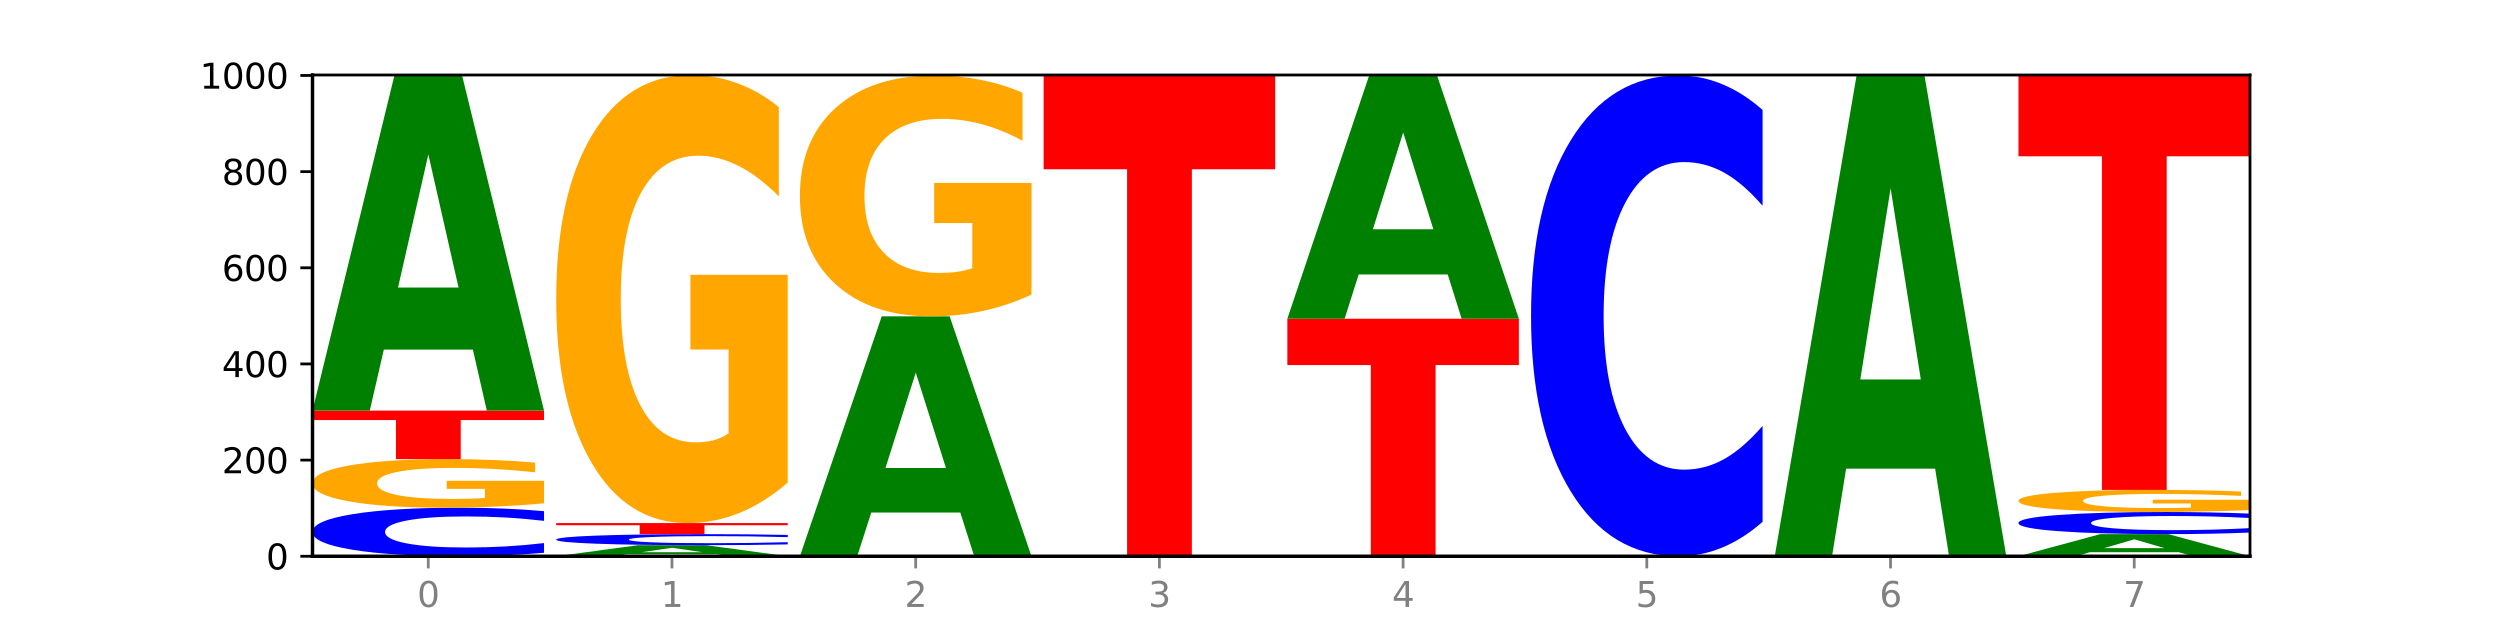 <?xml version="1.0" encoding="utf-8" standalone="no"?>
<!DOCTYPE svg PUBLIC "-//W3C//DTD SVG 1.1//EN"
  "http://www.w3.org/Graphics/SVG/1.1/DTD/svg11.dtd">
<svg xmlns:xlink="http://www.w3.org/1999/xlink" width="720pt" height="180pt" viewBox="0 0 720 180" xmlns="http://www.w3.org/2000/svg" version="1.1">
 <defs>
  <style type="text/css">*{stroke-linejoin: round; stroke-linecap: butt}</style>
 </defs>
 <g id="figure_1">
  <g id="patch_1">
   <path d="M 0 180 
L 720 180 
L 720 0 
L 0 0 
z
" style="fill: #ffffff"/>
  </g>
  <g id="axes_1">
   <g id="patch_2">
    <path d="M 90 160.2 
L 648 160.2 
L 648 21.6 
L 90 21.6 
z
" style="fill: #ffffff"/>
   </g>
   <g id="line2d_1">
    <path d="M 90 160.2 
L 648 160.2 
" clip-path="url(#p871a8700ef)" style="fill: none; stroke: #000000; stroke-width: 0.5; stroke-linecap: square"/>
   </g>
   <g id="patch_3">
    <path d="M 156.679 159.198 
Q 151.102 159.694 145.07 159.946 
Q 139.039 160.2 132.47 160.2 
Q 112.882 160.2 101.441 158.317 
Q 90 156.433 90 153.212 
Q 90 149.979 101.441 148.099 
Q 112.882 146.215 132.47 146.215 
Q 139.039 146.215 145.07 146.47 
Q 151.102 146.721 156.679 147.218 
L 156.679 150.005 
Q 151.051 149.347 145.591 149.041 
Q 140.131 148.734 134.1 148.734 
Q 123.281 148.734 117.082 149.927 
Q 110.899 151.118 110.899 153.212 
Q 110.899 155.298 117.082 156.491 
Q 123.281 157.681 134.1 157.681 
Q 140.131 157.681 145.591 157.375 
Q 151.051 157.066 156.679 156.407 
L 156.679 159.198 
z
" clip-path="url(#p871a8700ef)" style="fill: #0000ff"/>
   </g>
   <g id="patch_4">
    <path d="M 156.679 144.95 
Q 149.955 145.583 142.722 145.901 
Q 135.489 146.215 127.778 146.215 
Q 110.353 146.215 100.177 144.332 
Q 90 142.448 90 139.227 
Q 90 135.969 100.356 134.1 
Q 110.727 132.231 128.764 132.231 
Q 135.713 132.231 142.079 132.485 
Q 148.46 132.736 154.109 133.233 
L 154.109 136.021 
Q 148.281 135.382 142.513 135.068 
Q 136.744 134.75 130.946 134.75 
Q 120.216 134.75 114.403 135.911 
Q 108.59 137.069 108.59 139.227 
Q 108.59 141.365 114.194 142.532 
Q 119.798 143.696 130.109 143.696 
Q 132.919 143.696 135.325 143.63 
Q 137.731 143.561 139.643 143.416 
L 139.643 140.799 
L 128.66 140.799 
L 128.66 138.468 
L 156.679 138.468 
L 156.679 144.95 
z
" clip-path="url(#p871a8700ef)" style="fill: #ffa600"/>
   </g>
   <g id="patch_5">
    <path d="M 90 118.246 
L 156.679 118.246 
L 156.679 120.974 
L 132.69 120.974 
L 132.69 132.231 
L 114.036 132.231 
L 114.036 120.974 
L 90 120.974 
L 90 118.246 
z
" clip-path="url(#p871a8700ef)" style="fill: #ff0000"/>
   </g>
   <g id="patch_6">
    <path d="M 136.189 100.691 
L 110.545 100.691 
L 106.496 118.246 
L 90 118.246 
L 113.558 21.877 
L 133.121 21.877 
L 156.679 118.246 
L 140.197 118.246 
L 136.189 100.691 
z
M 114.635 82.805 
L 132.058 82.805 
L 123.36 44.472 
L 114.635 82.805 
z
" clip-path="url(#p871a8700ef)" style="fill: #008000"/>
   </g>
   <g id="patch_7">
    <path d="M 206.377 159.62 
L 180.734 159.62 
L 176.685 160.2 
L 160.189 160.2 
L 183.747 157.015 
L 203.31 157.015 
L 226.868 160.2 
L 210.386 160.2 
L 206.377 159.62 
z
M 184.824 159.029 
L 202.247 159.029 
L 193.549 157.762 
L 184.824 159.029 
z
" clip-path="url(#p871a8700ef)" style="fill: #008000"/>
   </g>
   <g id="patch_8">
    <path d="M 226.868 156.787 
Q 221.29 156.9 215.259 156.957 
Q 209.228 157.015 202.659 157.015 
Q 183.07 157.015 171.629 156.586 
Q 160.189 156.158 160.189 155.424 
Q 160.189 154.688 171.629 154.26 
Q 183.07 153.831 202.659 153.831 
Q 209.228 153.831 215.259 153.889 
Q 221.29 153.946 226.868 154.059 
L 226.868 154.694 
Q 221.24 154.544 215.78 154.474 
Q 210.32 154.404 204.289 154.404 
Q 193.47 154.404 187.27 154.676 
Q 181.088 154.947 181.088 155.424 
Q 181.088 155.899 187.27 156.171 
Q 193.47 156.442 204.289 156.442 
Q 210.32 156.442 215.78 156.372 
Q 221.24 156.302 226.868 156.152 
L 226.868 156.787 
z
" clip-path="url(#p871a8700ef)" style="fill: #0000ff"/>
   </g>
   <g id="patch_9">
    <path d="M 160.189 150.646 
L 226.868 150.646 
L 226.868 151.267 
L 202.879 151.267 
L 202.879 153.831 
L 184.224 153.831 
L 184.224 151.267 
L 160.189 151.267 
L 160.189 150.646 
z
" clip-path="url(#p871a8700ef)" style="fill: #ff0000"/>
   </g>
   <g id="patch_10">
    <path d="M 226.868 138.97 
Q 220.143 144.808 212.91 147.741 
Q 205.678 150.646 197.967 150.646 
Q 180.542 150.646 170.365 133.266 
Q 160.189 115.886 160.189 86.163 
Q 160.189 56.094 170.545 38.847 
Q 180.916 21.6 198.953 21.6 
Q 205.902 21.6 212.268 23.946 
Q 218.649 26.265 224.298 30.85 
L 224.298 56.574 
Q 218.47 50.683 212.701 47.777 
Q 206.933 44.845 201.135 44.845 
Q 190.405 44.845 184.592 55.561 
Q 178.779 66.25 178.779 86.163 
Q 178.779 105.889 184.383 116.659 
Q 189.987 127.401 200.298 127.401 
Q 203.107 127.401 205.513 126.788 
Q 207.919 126.148 209.832 124.816 
L 209.832 100.664 
L 198.848 100.664 
L 198.848 79.152 
L 226.868 79.152 
L 226.868 138.97 
z
" clip-path="url(#p871a8700ef)" style="fill: #ffa600"/>
   </g>
   <g id="patch_11">
    <path d="M 276.566 147.614 
L 250.922 147.614 
L 246.873 160.2 
L 230.377 160.2 
L 253.935 91.108 
L 273.499 91.108 
L 297.057 160.2 
L 280.574 160.2 
L 276.566 147.614 
z
M 255.012 134.79 
L 272.435 134.79 
L 263.737 107.307 
L 255.012 134.79 
z
" clip-path="url(#p871a8700ef)" style="fill: #008000"/>
   </g>
   <g id="patch_12">
    <path d="M 297.057 84.831 
Q 290.332 87.97 283.099 89.546 
Q 275.866 91.108 268.155 91.108 
Q 250.731 91.108 240.554 81.765 
Q 230.377 72.422 230.377 56.445 
Q 230.377 40.281 240.733 31.01 
Q 251.104 21.738 269.142 21.738 
Q 276.09 21.738 282.457 22.999 
Q 288.838 24.246 294.486 26.711 
L 294.486 40.539 
Q 288.658 37.372 282.89 35.81 
Q 277.122 34.234 271.323 34.234 
Q 260.594 34.234 254.781 39.994 
Q 248.967 45.74 248.967 56.445 
Q 248.967 67.048 254.571 72.838 
Q 260.175 78.612 270.487 78.612 
Q 273.296 78.612 275.702 78.283 
Q 278.108 77.939 280.021 77.222 
L 280.021 64.24 
L 269.037 64.24 
L 269.037 52.676 
L 297.057 52.676 
L 297.057 84.831 
z
" clip-path="url(#p871a8700ef)" style="fill: #ffa600"/>
   </g>
   <g id="patch_13">
    <path d="M 300.566 21.738 
L 367.245 21.738 
L 367.245 48.742 
L 343.256 48.742 
L 343.256 160.2 
L 324.602 160.2 
L 324.602 48.742 
L 300.566 48.742 
L 300.566 21.738 
z
" clip-path="url(#p871a8700ef)" style="fill: #ff0000"/>
   </g>
   <g id="patch_14">
    <path d="M 370.755 91.8 
L 437.434 91.8 
L 437.434 105.14 
L 413.445 105.14 
L 413.445 160.2 
L 394.79 160.2 
L 394.79 105.14 
L 370.755 105.14 
L 370.755 91.8 
z
" clip-path="url(#p871a8700ef)" style="fill: #ff0000"/>
   </g>
   <g id="patch_15">
    <path d="M 416.943 79.037 
L 391.3 79.037 
L 387.251 91.8 
L 370.755 91.8 
L 394.313 21.738 
L 413.876 21.738 
L 437.434 91.8 
L 420.952 91.8 
L 416.943 79.037 
z
M 395.39 66.034 
L 412.813 66.034 
L 404.115 38.165 
L 395.39 66.034 
z
" clip-path="url(#p871a8700ef)" style="fill: #008000"/>
   </g>
   <g id="patch_16">
    <path d="M 507.623 150.275 
Q 502.045 155.195 496.014 157.683 
Q 489.983 160.2 483.414 160.2 
Q 463.825 160.2 452.384 141.552 
Q 440.943 122.903 440.943 91.012 
Q 440.943 59.007 452.384 40.387 
Q 463.825 21.738 483.414 21.738 
Q 489.983 21.738 496.014 24.255 
Q 502.045 26.744 507.623 31.663 
L 507.623 59.264 
Q 501.995 52.743 496.535 49.711 
Q 491.075 46.679 485.043 46.679 
Q 474.224 46.679 468.025 58.492 
Q 461.843 70.276 461.843 91.012 
Q 461.843 111.663 468.025 123.475 
Q 474.224 135.259 485.043 135.259 
Q 491.075 135.259 496.535 132.227 
Q 501.995 129.167 507.623 122.646 
L 507.623 150.275 
z
" clip-path="url(#p871a8700ef)" style="fill: #0000ff"/>
   </g>
   <g id="patch_17">
    <path d="M 557.321 134.977 
L 531.677 134.977 
L 527.628 160.2 
L 511.132 160.2 
L 534.69 21.738 
L 554.253 21.738 
L 577.811 160.2 
L 561.329 160.2 
L 557.321 134.977 
z
M 535.767 109.278 
L 553.19 109.278 
L 544.492 54.202 
L 535.767 109.278 
z
" clip-path="url(#p871a8700ef)" style="fill: #008000"/>
   </g>
   <g id="patch_18">
    <path d="M 627.51 159.04 
L 601.866 159.04 
L 597.817 160.2 
L 581.321 160.2 
L 604.879 153.831 
L 624.442 153.831 
L 648 160.2 
L 631.518 160.2 
L 627.51 159.04 
z
M 605.956 157.858 
L 623.379 157.858 
L 614.681 155.324 
L 605.956 157.858 
z
" clip-path="url(#p871a8700ef)" style="fill: #008000"/>
   </g>
   <g id="patch_19">
    <path d="M 648 153.374 
Q 642.422 153.601 636.391 153.715 
Q 630.36 153.831 623.791 153.831 
Q 604.202 153.831 592.762 152.973 
Q 581.321 152.115 581.321 150.648 
Q 581.321 149.176 592.762 148.319 
Q 604.202 147.462 623.791 147.462 
Q 630.36 147.462 636.391 147.577 
Q 642.422 147.692 648 147.918 
L 648 149.188 
Q 642.372 148.888 636.912 148.748 
Q 631.452 148.609 625.421 148.609 
Q 614.602 148.609 608.402 149.152 
Q 602.22 149.694 602.22 150.648 
Q 602.22 151.598 608.402 152.141 
Q 614.602 152.683 625.421 152.683 
Q 631.452 152.683 636.912 152.544 
Q 642.372 152.403 648 152.103 
L 648 153.374 
z
" clip-path="url(#p871a8700ef)" style="fill: #0000ff"/>
   </g>
   <g id="patch_20">
    <path d="M 648 146.885 
Q 641.275 147.173 634.042 147.318 
Q 626.81 147.462 619.099 147.462 
Q 601.674 147.462 591.497 146.604 
Q 581.321 145.746 581.321 144.279 
Q 581.321 142.795 591.677 141.944 
Q 602.048 141.092 620.085 141.092 
Q 627.034 141.092 633.4 141.208 
Q 639.781 141.323 645.43 141.549 
L 645.43 142.818 
Q 639.602 142.528 633.833 142.384 
Q 628.065 142.24 622.267 142.24 
Q 611.537 142.24 605.724 142.768 
Q 599.911 143.296 599.911 144.279 
Q 599.911 145.253 605.515 145.784 
Q 611.119 146.314 621.43 146.314 
Q 624.239 146.314 626.645 146.284 
Q 629.051 146.252 630.964 146.187 
L 630.964 144.995 
L 619.98 144.995 
L 619.98 143.933 
L 648 143.933 
L 648 146.885 
z
" clip-path="url(#p871a8700ef)" style="fill: #ffa600"/>
   </g>
   <g id="patch_21">
    <path d="M 581.321 21.738 
L 648 21.738 
L 648 45.016 
L 624.011 45.016 
L 624.011 141.092 
L 605.356 141.092 
L 605.356 45.016 
L 581.321 45.016 
L 581.321 21.738 
z
" clip-path="url(#p871a8700ef)" style="fill: #ff0000"/>
   </g>
   <g id="matplotlib.axis_1">
    <g id="xtick_1">
     <g id="line2d_2">
      <defs>
       <path id="m83777869a1" d="M 0 0 
L 0 3.5 
" style="stroke: #808080; stroke-width: 0.8"/>
      </defs>
      <g>
       <use xlink:href="#m83777869a1" x="123.34" y="160.2" style="fill: #808080; stroke: #808080; stroke-width: 0.8"/>
      </g>
     </g>
     <g id="text_1">
      <!-- 0 -->
      <g style="fill: #808080" transform="translate(120.158 174.798) scale(0.1 -0.1)">
       <defs>
        <path id="DejaVuSans-30" d="M 2034 4250 
Q 1547 4250 1301 3770 
Q 1056 3291 1056 2328 
Q 1056 1369 1301 889 
Q 1547 409 2034 409 
Q 2525 409 2770 889 
Q 3016 1369 3016 2328 
Q 3016 3291 2770 3770 
Q 2525 4250 2034 4250 
z
M 2034 4750 
Q 2819 4750 3233 4129 
Q 3647 3509 3647 2328 
Q 3647 1150 3233 529 
Q 2819 -91 2034 -91 
Q 1250 -91 836 529 
Q 422 1150 422 2328 
Q 422 3509 836 4129 
Q 1250 4750 2034 4750 
z
" transform="scale(0.016)"/>
       </defs>
       <use xlink:href="#DejaVuSans-30"/>
      </g>
     </g>
    </g>
    <g id="xtick_2">
     <g id="line2d_3">
      <g>
       <use xlink:href="#m83777869a1" x="193.528" y="160.2" style="fill: #808080; stroke: #808080; stroke-width: 0.8"/>
      </g>
     </g>
     <g id="text_2">
      <!-- 1 -->
      <g style="fill: #808080" transform="translate(190.347 174.798) scale(0.1 -0.1)">
       <defs>
        <path id="DejaVuSans-31" d="M 794 531 
L 1825 531 
L 1825 4091 
L 703 3866 
L 703 4441 
L 1819 4666 
L 2450 4666 
L 2450 531 
L 3481 531 
L 3481 0 
L 794 0 
L 794 531 
z
" transform="scale(0.016)"/>
       </defs>
       <use xlink:href="#DejaVuSans-31"/>
      </g>
     </g>
    </g>
    <g id="xtick_3">
     <g id="line2d_4">
      <g>
       <use xlink:href="#m83777869a1" x="263.717" y="160.2" style="fill: #808080; stroke: #808080; stroke-width: 0.8"/>
      </g>
     </g>
     <g id="text_3">
      <!-- 2 -->
      <g style="fill: #808080" transform="translate(260.536 174.798) scale(0.1 -0.1)">
       <defs>
        <path id="DejaVuSans-32" d="M 1228 531 
L 3431 531 
L 3431 0 
L 469 0 
L 469 531 
Q 828 903 1448 1529 
Q 2069 2156 2228 2338 
Q 2531 2678 2651 2914 
Q 2772 3150 2772 3378 
Q 2772 3750 2511 3984 
Q 2250 4219 1831 4219 
Q 1534 4219 1204 4116 
Q 875 4013 500 3803 
L 500 4441 
Q 881 4594 1212 4672 
Q 1544 4750 1819 4750 
Q 2544 4750 2975 4387 
Q 3406 4025 3406 3419 
Q 3406 3131 3298 2873 
Q 3191 2616 2906 2266 
Q 2828 2175 2409 1742 
Q 1991 1309 1228 531 
z
" transform="scale(0.016)"/>
       </defs>
       <use xlink:href="#DejaVuSans-32"/>
      </g>
     </g>
    </g>
    <g id="xtick_4">
     <g id="line2d_5">
      <g>
       <use xlink:href="#m83777869a1" x="333.906" y="160.2" style="fill: #808080; stroke: #808080; stroke-width: 0.8"/>
      </g>
     </g>
     <g id="text_4">
      <!-- 3 -->
      <g style="fill: #808080" transform="translate(330.724 174.798) scale(0.1 -0.1)">
       <defs>
        <path id="DejaVuSans-33" d="M 2597 2516 
Q 3050 2419 3304 2112 
Q 3559 1806 3559 1356 
Q 3559 666 3084 287 
Q 2609 -91 1734 -91 
Q 1441 -91 1130 -33 
Q 819 25 488 141 
L 488 750 
Q 750 597 1062 519 
Q 1375 441 1716 441 
Q 2309 441 2620 675 
Q 2931 909 2931 1356 
Q 2931 1769 2642 2001 
Q 2353 2234 1838 2234 
L 1294 2234 
L 1294 2753 
L 1863 2753 
Q 2328 2753 2575 2939 
Q 2822 3125 2822 3475 
Q 2822 3834 2567 4026 
Q 2313 4219 1838 4219 
Q 1578 4219 1281 4162 
Q 984 4106 628 3988 
L 628 4550 
Q 988 4650 1302 4700 
Q 1616 4750 1894 4750 
Q 2613 4750 3031 4423 
Q 3450 4097 3450 3541 
Q 3450 3153 3228 2886 
Q 3006 2619 2597 2516 
z
" transform="scale(0.016)"/>
       </defs>
       <use xlink:href="#DejaVuSans-33"/>
      </g>
     </g>
    </g>
    <g id="xtick_5">
     <g id="line2d_6">
      <g>
       <use xlink:href="#m83777869a1" x="404.094" y="160.2" style="fill: #808080; stroke: #808080; stroke-width: 0.8"/>
      </g>
     </g>
     <g id="text_5">
      <!-- 4 -->
      <g style="fill: #808080" transform="translate(400.913 174.798) scale(0.1 -0.1)">
       <defs>
        <path id="DejaVuSans-34" d="M 2419 4116 
L 825 1625 
L 2419 1625 
L 2419 4116 
z
M 2253 4666 
L 3047 4666 
L 3047 1625 
L 3713 1625 
L 3713 1100 
L 3047 1100 
L 3047 0 
L 2419 0 
L 2419 1100 
L 313 1100 
L 313 1709 
L 2253 4666 
z
" transform="scale(0.016)"/>
       </defs>
       <use xlink:href="#DejaVuSans-34"/>
      </g>
     </g>
    </g>
    <g id="xtick_6">
     <g id="line2d_7">
      <g>
       <use xlink:href="#m83777869a1" x="474.283" y="160.2" style="fill: #808080; stroke: #808080; stroke-width: 0.8"/>
      </g>
     </g>
     <g id="text_6">
      <!-- 5 -->
      <g style="fill: #808080" transform="translate(471.102 174.798) scale(0.1 -0.1)">
       <defs>
        <path id="DejaVuSans-35" d="M 691 4666 
L 3169 4666 
L 3169 4134 
L 1269 4134 
L 1269 2991 
Q 1406 3038 1543 3061 
Q 1681 3084 1819 3084 
Q 2600 3084 3056 2656 
Q 3513 2228 3513 1497 
Q 3513 744 3044 326 
Q 2575 -91 1722 -91 
Q 1428 -91 1123 -41 
Q 819 9 494 109 
L 494 744 
Q 775 591 1075 516 
Q 1375 441 1709 441 
Q 2250 441 2565 725 
Q 2881 1009 2881 1497 
Q 2881 1984 2565 2268 
Q 2250 2553 1709 2553 
Q 1456 2553 1204 2497 
Q 953 2441 691 2322 
L 691 4666 
z
" transform="scale(0.016)"/>
       </defs>
       <use xlink:href="#DejaVuSans-35"/>
      </g>
     </g>
    </g>
    <g id="xtick_7">
     <g id="line2d_8">
      <g>
       <use xlink:href="#m83777869a1" x="544.472" y="160.2" style="fill: #808080; stroke: #808080; stroke-width: 0.8"/>
      </g>
     </g>
     <g id="text_7">
      <!-- 6 -->
      <g style="fill: #808080" transform="translate(541.29 174.798) scale(0.1 -0.1)">
       <defs>
        <path id="DejaVuSans-36" d="M 2113 2584 
Q 1688 2584 1439 2293 
Q 1191 2003 1191 1497 
Q 1191 994 1439 701 
Q 1688 409 2113 409 
Q 2538 409 2786 701 
Q 3034 994 3034 1497 
Q 3034 2003 2786 2293 
Q 2538 2584 2113 2584 
z
M 3366 4563 
L 3366 3988 
Q 3128 4100 2886 4159 
Q 2644 4219 2406 4219 
Q 1781 4219 1451 3797 
Q 1122 3375 1075 2522 
Q 1259 2794 1537 2939 
Q 1816 3084 2150 3084 
Q 2853 3084 3261 2657 
Q 3669 2231 3669 1497 
Q 3669 778 3244 343 
Q 2819 -91 2113 -91 
Q 1303 -91 875 529 
Q 447 1150 447 2328 
Q 447 3434 972 4092 
Q 1497 4750 2381 4750 
Q 2619 4750 2861 4703 
Q 3103 4656 3366 4563 
z
" transform="scale(0.016)"/>
       </defs>
       <use xlink:href="#DejaVuSans-36"/>
      </g>
     </g>
    </g>
    <g id="xtick_8">
     <g id="line2d_9">
      <g>
       <use xlink:href="#m83777869a1" x="614.66" y="160.2" style="fill: #808080; stroke: #808080; stroke-width: 0.8"/>
      </g>
     </g>
     <g id="text_8">
      <!-- 7 -->
      <g style="fill: #808080" transform="translate(611.479 174.798) scale(0.1 -0.1)">
       <defs>
        <path id="DejaVuSans-37" d="M 525 4666 
L 3525 4666 
L 3525 4397 
L 1831 0 
L 1172 0 
L 2766 4134 
L 525 4134 
L 525 4666 
z
" transform="scale(0.016)"/>
       </defs>
       <use xlink:href="#DejaVuSans-37"/>
      </g>
     </g>
    </g>
   </g>
   <g id="matplotlib.axis_2">
    <g id="ytick_1">
     <g id="line2d_10">
      <defs>
       <path id="maa75700997" d="M 0 0 
L -3.5 0 
" style="stroke: #000000; stroke-width: 0.8"/>
      </defs>
      <g>
       <use xlink:href="#maa75700997" x="90" y="160.2" style="stroke: #000000; stroke-width: 0.8"/>
      </g>
     </g>
     <g id="text_9">
      <!-- 0 -->
      <g transform="translate(76.638 163.999) scale(0.1 -0.1)">
       <use xlink:href="#DejaVuSans-30"/>
      </g>
     </g>
    </g>
    <g id="ytick_2">
     <g id="line2d_11">
      <g>
       <use xlink:href="#maa75700997" x="90" y="132.508" style="stroke: #000000; stroke-width: 0.8"/>
      </g>
     </g>
     <g id="text_10">
      <!-- 200 -->
      <g transform="translate(63.913 136.307) scale(0.1 -0.1)">
       <use xlink:href="#DejaVuSans-32"/>
       <use xlink:href="#DejaVuSans-30" x="63.623"/>
       <use xlink:href="#DejaVuSans-30" x="127.246"/>
      </g>
     </g>
    </g>
    <g id="ytick_3">
     <g id="line2d_12">
      <g>
       <use xlink:href="#maa75700997" x="90" y="104.815" style="stroke: #000000; stroke-width: 0.8"/>
      </g>
     </g>
     <g id="text_11">
      <!-- 400 -->
      <g transform="translate(63.913 108.615) scale(0.1 -0.1)">
       <use xlink:href="#DejaVuSans-34"/>
       <use xlink:href="#DejaVuSans-30" x="63.623"/>
       <use xlink:href="#DejaVuSans-30" x="127.246"/>
      </g>
     </g>
    </g>
    <g id="ytick_4">
     <g id="line2d_13">
      <g>
       <use xlink:href="#maa75700997" x="90" y="77.123" style="stroke: #000000; stroke-width: 0.8"/>
      </g>
     </g>
     <g id="text_12">
      <!-- 600 -->
      <g transform="translate(63.913 80.922) scale(0.1 -0.1)">
       <use xlink:href="#DejaVuSans-36"/>
       <use xlink:href="#DejaVuSans-30" x="63.623"/>
       <use xlink:href="#DejaVuSans-30" x="127.246"/>
      </g>
     </g>
    </g>
    <g id="ytick_5">
     <g id="line2d_14">
      <g>
       <use xlink:href="#maa75700997" x="90" y="49.431" style="stroke: #000000; stroke-width: 0.8"/>
      </g>
     </g>
     <g id="text_13">
      <!-- 800 -->
      <g transform="translate(63.913 53.23) scale(0.1 -0.1)">
       <defs>
        <path id="DejaVuSans-38" d="M 2034 2216 
Q 1584 2216 1326 1975 
Q 1069 1734 1069 1313 
Q 1069 891 1326 650 
Q 1584 409 2034 409 
Q 2484 409 2743 651 
Q 3003 894 3003 1313 
Q 3003 1734 2745 1975 
Q 2488 2216 2034 2216 
z
M 1403 2484 
Q 997 2584 770 2862 
Q 544 3141 544 3541 
Q 544 4100 942 4425 
Q 1341 4750 2034 4750 
Q 2731 4750 3128 4425 
Q 3525 4100 3525 3541 
Q 3525 3141 3298 2862 
Q 3072 2584 2669 2484 
Q 3125 2378 3379 2068 
Q 3634 1759 3634 1313 
Q 3634 634 3220 271 
Q 2806 -91 2034 -91 
Q 1263 -91 848 271 
Q 434 634 434 1313 
Q 434 1759 690 2068 
Q 947 2378 1403 2484 
z
M 1172 3481 
Q 1172 3119 1398 2916 
Q 1625 2713 2034 2713 
Q 2441 2713 2670 2916 
Q 2900 3119 2900 3481 
Q 2900 3844 2670 4047 
Q 2441 4250 2034 4250 
Q 1625 4250 1398 4047 
Q 1172 3844 1172 3481 
z
" transform="scale(0.016)"/>
       </defs>
       <use xlink:href="#DejaVuSans-38"/>
       <use xlink:href="#DejaVuSans-30" x="63.623"/>
       <use xlink:href="#DejaVuSans-30" x="127.246"/>
      </g>
     </g>
    </g>
    <g id="ytick_6">
     <g id="line2d_15">
      <g>
       <use xlink:href="#maa75700997" x="90" y="21.738" style="stroke: #000000; stroke-width: 0.8"/>
      </g>
     </g>
     <g id="text_14">
      <!-- 1000 -->
      <g transform="translate(57.55 25.538) scale(0.1 -0.1)">
       <use xlink:href="#DejaVuSans-31"/>
       <use xlink:href="#DejaVuSans-30" x="63.623"/>
       <use xlink:href="#DejaVuSans-30" x="127.246"/>
       <use xlink:href="#DejaVuSans-30" x="190.869"/>
      </g>
     </g>
    </g>
   </g>
   <g id="patch_22">
    <path d="M 90 160.2 
L 90 21.6 
" style="fill: none; stroke: #000000; stroke-linejoin: miter; stroke-linecap: square"/>
   </g>
   <g id="patch_23">
    <path d="M 648 160.2 
L 648 21.6 
" style="fill: none; stroke: #000000; stroke-width: 0.8; stroke-linejoin: miter; stroke-linecap: square"/>
   </g>
   <g id="patch_24">
    <path d="M 90 160.2 
L 648 160.2 
" style="fill: none; stroke: #000000; stroke-linejoin: miter; stroke-linecap: square"/>
   </g>
   <g id="patch_25">
    <path d="M 90 21.6 
L 648 21.6 
" style="fill: none; stroke: #000000; stroke-width: 0.8; stroke-linejoin: miter; stroke-linecap: square"/>
   </g>
  </g>
 </g>
 <defs>
  <clipPath id="p871a8700ef">
   <rect x="90" y="21.6" width="558" height="138.6"/>
  </clipPath>
 </defs>
</svg>
